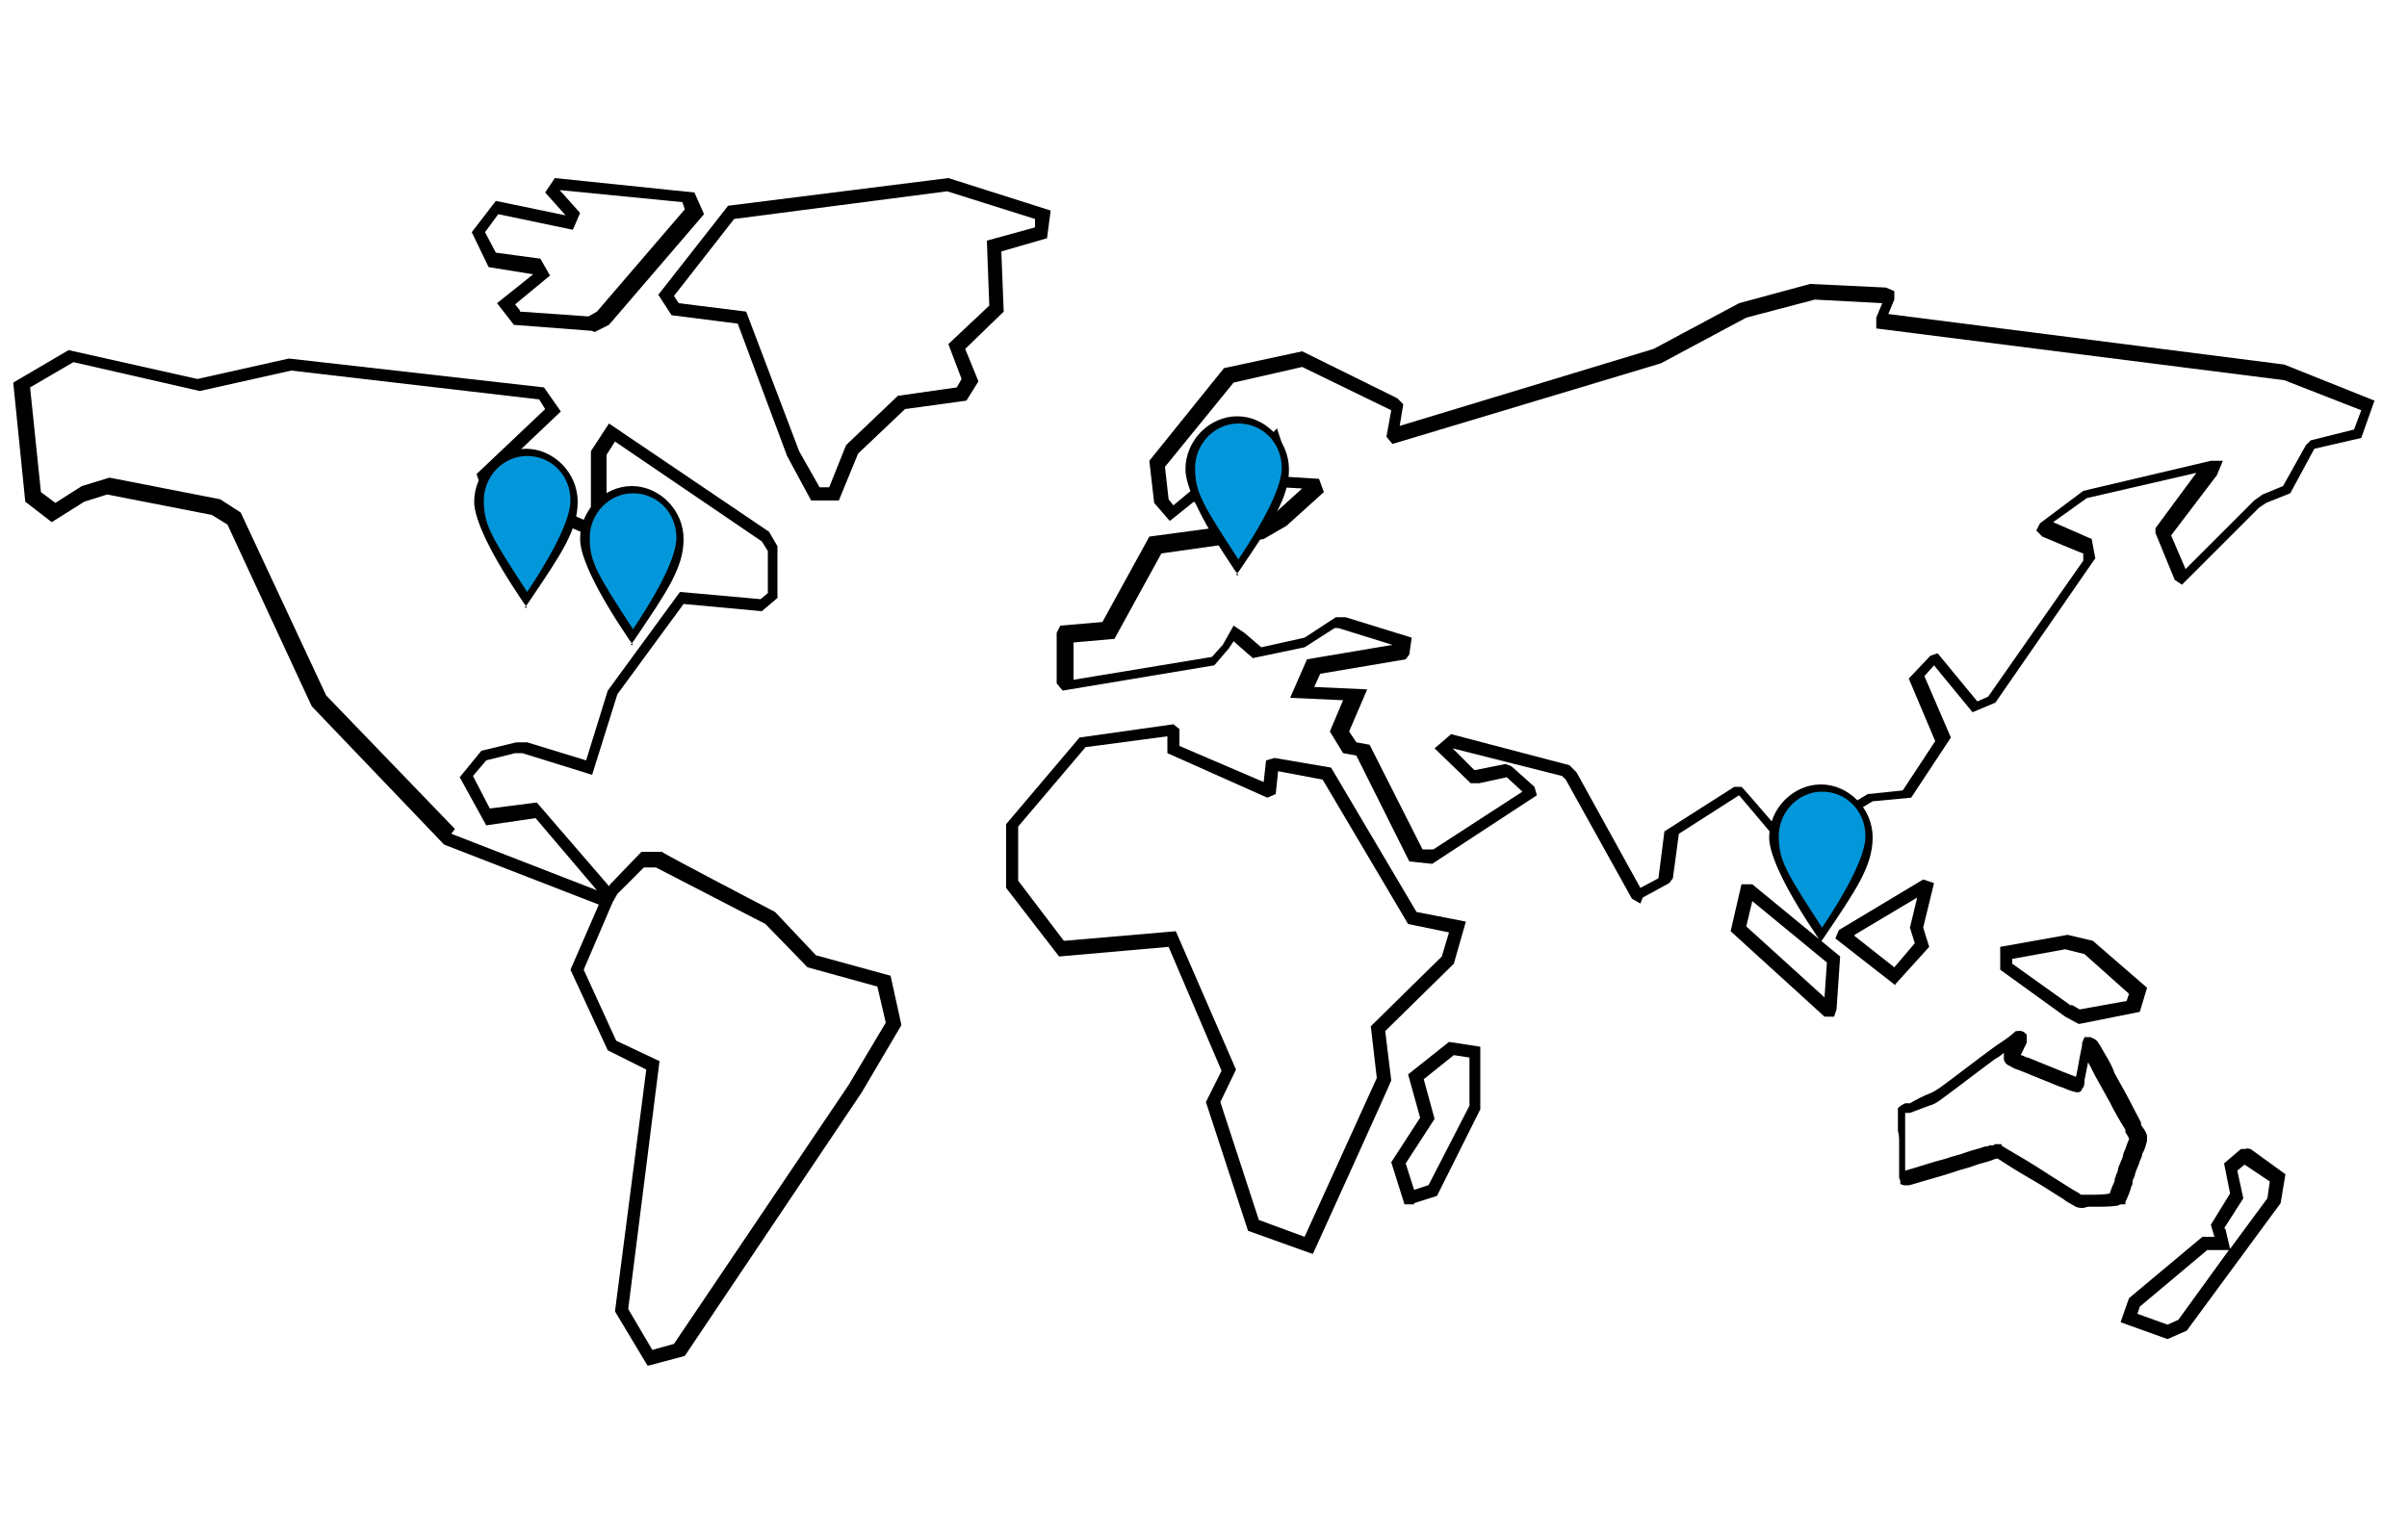 <?xml version="1.0" encoding="UTF-8"?>
<svg id="Layer_2" data-name="Layer 2" xmlns="http://www.w3.org/2000/svg" version="1.1" viewBox="0 0 200 128">
  <defs>
    <style>
      .cls-1 {
        fill: none;
      }

      .cls-1, .cls-2, .cls-3 {
        stroke-width: 0px;
      }

      .cls-2 {
        fill: #0297db;
        fill-rule: evenodd;
      }

      .cls-3 {
        fill: #000;
      }
    </style>
  </defs>
  <g id="Layer_1-2" data-name="Layer 1-2">
    <path class="cls-3" d="M109,104.2l-5.3-1.9-3.5-10.7,1.3-2.6-4.4-10.3-9.1.8-4.4-5.7v-5.3s6.1-7.2,6.1-7.2l7.8-1.1.5.4v1.4c0,0,7,3,7,3l.2-1.8.7-.2,4.7.8,7.1,12,4.1.8-1,3.5-5.7,5.6.5,4.1h0c0,.1-6.5,14.4-6.5,14.4h0ZM104.6,101.4l3.8,1.4,6-13.2-.5-4.3,5.9-5.8.6-2-3.4-.7-7.1-12-3.7-.7-.2,1.9-.7.3-8.3-3.7v-1.4c0,0-6.8.9-6.8.9l-5.6,6.6v4.5s3.8,5,3.8,5l9.3-.8,5,11.5-1.3,2.7,3.2,9.8h0Z"/>
    <path class="cls-3" d="M49.2,27.5l-6.5-.5-1.4-1.8,3-2.4h0c0,0-3.7-.6-3.7-.6l-1.4-2.9,2-2.6,5.8,1.2-1.7-1.9.8-1.2,11.6,1.2.8,1.8-7.9,9.2s-1.2.6-1.2.6ZM43.2,25.9l5.7.4.7-.4,7.3-8.5-.2-.6-10.2-1,1.7,1.9-.6,1.4-6.2-1.3-1.1,1.5.9,1.7,3.7.5.8,1.4-2.9,2.4.4.5h0Z"/>
    <path class="cls-3" d="M69.6,41.6h-2.2l-2-3.7-4.1-11-5.5-.7-1.1-1.7,5.8-7.4,18.3-2.3,8.5,2.7-.3,2.3-3.8,1.1.2,5-3.2,3.1,1.1,2.7-1,1.6-5.1.7-3.9,3.7-1.6,3.9h0ZM68.1,40.5h.8l1.4-3.5,4.3-4.1,4.9-.7.4-.7-1.1-2.9,3.4-3.2-.2-5.4,4-1.1v-.7c0,0-7.3-2.3-7.3-2.3l-17.7,2.3-5,6.4.4.6,5.6.7,4.4,11.6,1.7,3h0Z"/>
    <path class="cls-3" d="M50.3,75.4l-13.4-5.2-11-11.5h0c0,0-7-15.1-7-15.1l-1.3-.8-8.7-1.7-1.9.6-2.7,1.7-2.2-1.7-1-9.9,4.6-2.7,10.7,2.4,7.6-1.7h0l21.2,2.4,1.4,2-5.9,5.6h0s7.8,3.4,7.8,3.4l.6-.3v-5.4l1.5-2.3,13.3,9,.7,1.2v4.3l-1.3,1.1-6.5-.6-5.5,7.5-2.1,6.7-5.8-1.8h-.6l-2.4.6-1.1,1.3,1.4,2.7,3.9-.5,6.3,7.3-.9,1.3h0ZM37.5,69.3l12.1,4.7-5.1-6-4.1.6-2.2-4,1.8-2.2,2.9-.7h.9l4.9,1.5,1.8-5.8,6-8.2,6.7.6.6-.5v-3.5l-.5-.8-12.2-8.3-.7,1.1v5.7l-1.7.9-8.7-3.8-.4-1.2,5.7-5.4-.5-.8-20.6-2.4-7.6,1.7-10.5-2.4-3.6,2.1.9,8.7,1.2.9,2.2-1.4,2.3-.7,9.2,1.8,1.7,1.1,7.1,15.2,10.7,11.1h0Z"/>
    <path class="cls-3" d="M53.8,113.5l-2.7-4.5,2.6-20.1-3.2-1.6-3.1-6.7,2.7-6.2.6-.9,2.6-2.7h1.7c0,.1,9.4,5,9.4,5l3.4,3.6,6.2,1.7.9,4.1-3.3,5.6-14.7,21.9-3,.8h0ZM52.2,108.8l2,3.4,1.8-.5,14.5-21.5,3.1-5.2-.7-3-5.8-1.6-3.5-3.6-9.1-4.7h-1c0,0-2.2,2.2-2.2,2.2l-.4.7-2.4,5.6,2.7,5.9,3.6,1.7-2.6,20.6h0Z"/>
    <path class="cls-3" d="M136.3,75.1l-.7-.4-5.5-9.9-.3-.3-9.1-2.3h0s1.8,1.8,1.8,1.8h.1l2.5-.5.5.2,1.9,1.7.2.7-8.7,5.7-1.9-.2-4.4-8.8-1.1-.2-1.1-1.8,1.1-2.6-4.4-.2,1.4-3.2,7.1-1.2h0s-4.5-1.4-4.5-1.4h-.3s-2.5,1.6-2.5,1.6l-4.3.9-1.6-1.4-.4.6-1.2,1.4-12.6,2.1-.5-.6v-4.2l.3-.6,3.5-.3,3.9-7.1,8.9-1.2,1.7-.9,2.1-1.9-3.5-.2.9-2.6v-.3c0,0-.9.9-.9.9l-1.4,4.5h-2.6c0,0-1.5-1.2-1.5-1.2l-2,1.6-1.3-1.5-.4-3.5,6.2-7.7,6.5-1.4,7.9,3.9.5.5-.3,1.8,21.1-6.4,7.1-3.8,5.9-1.6,6.3.3.7.3v.7s-.5,1.2-.5,1.2l32.9,4.2,7.5,3-1.1,3.1-3.9.9h0c0,0-2,3.7-2,3.7l-2,.8-.6.4-6.4,6.4-.6-.4-1.6-3.9v-.4c0,0,3.4-4.6,3.4-4.6l-9.1,2.1-2.8,2,3.2,1.4.3,1.6-8.3,12-1.9.8-3.2-3.9-.8.9,2.2,5.1-3.3,5-3.2.3-2,1.2,1.4,1.5-1.5,4-1.8,1-.6-.4h0c0,0-6.6-7.8-6.6-7.8l-5,3.2-.5,3.7-.3.4-2.2,1.2h0ZM120.5,61l9.9,2.6.6.6h0c0,0,5.3,9.6,5.3,9.6l1.5-.8.5-3.9,5.8-3.7h.6c0-.1,7,8.1,7,8.1l.8-.4,1.1-3-1.6-1.8.5-.7,2.7-1.6,2.9-.3,2.7-4.1-2.2-5.2,1.8-1.9.6-.2,3.3,4,.9-.4,7.9-11.3v-.6c-.1,0-3.4-1.4-3.4-1.4l-.5-.5.3-.6,3.6-2.7,10.6-2.5h1l-.5,1.2-3.8,5,1.2,2.8,5.7-5.7.7-.5,1.7-.7,1.9-3.4.4-.4,3.6-.9.6-1.6-6.4-2.5-33.9-4.3v-.9s.5-1.2.5-1.2l-5.6-.3-5.7,1.5-7.1,3.8-22.3,6.7-.5-.6.4-2.2-7.4-3.6-5.7,1.3-5.7,7,.3,2.7.4.5,1.8-1.5,1.9,1.5h1.4s1.3-4,1.3-4l2.2-2.4.8,2.4-.5,1.6,3.2.2.4,1.1-3.1,2.8-1.9,1.1-8.5,1.2-3.9,7.1-3.4.3v3.1l11.5-1.9.9-1,.9-1.6.9.6,1.4,1.2,3.6-.8,2.6-1.7h.8c0,0,5.5,1.7,5.5,1.7l-.2,1.4-.3.4-7.1,1.2-.5,1.1,4.4.2-1.5,3.5.6.9,1.1.2,4.4,8.7h.9c0,0,7.4-4.8,7.4-4.8l-1.3-1.2-2.3.5h-.7s-3-2.9-3-2.9l1.4-1.2h0Z"/>
    <path class="cls-3" d="M180.1,111.3l-3.9-1.4.7-2,6.1-5.1h1s-.3-1-.3-1l1.6-2.6-.5-2.5,1.4-1.2h.4c0-.1.4,0,.4,0l2.9,2.1-.4,2.4-7.8,10.6-1.6.7h0ZM177.6,109.2l2.5.9.9-.4,4.2-5.8h-1.8c0,0-5.6,4.7-5.6,4.7l-.2.6h0ZM184.9,102.1l.4,1.7,3.1-4.2.2-1.4-2.1-1.4-.6.5.5,2.3-1.6,2.5h0Z"/>
    <path class="cls-3" d="M117.5,100.1h-.8c0,0-1.1-3.5-1.1-3.5l2.4-3.7-1-3.6,3.4-2.7,2.6.4v5.2c0,0-3.6,7.2-3.6,7.2l-1.9.6h0ZM116.8,96.7l.7,2.2,1.2-.4,3.4-6.6v-4c0,0-1.3-.2-1.3-.2l-2.5,2,.9,3.3-2.4,3.7h0Z"/>
    <path class="cls-3" d="M152.4,84.5h-.8c0,0-7.8-7.1-7.8-7.1l.9-3.9h.9l7.3,6-.3,4.4-.2.6h0ZM145.1,77l6.5,5.9.2-2.9-6.2-5.1s-.5,2.1-.5,2.1Z"/>
    <path class="cls-3" d="M157.5,81.9l-5-3.9.3-.7,7-4.2.9.3-.9,3.7.5,1.6-2.9,3.2h0ZM154.1,77.8l3.3,2.6,1.7-2-.4-1.3.6-2.5s-5.2,3.1-5.2,3.1Z"/>
    <path class="cls-3" d="M173.1,100.4c-.3,0-.5,0-.8-.2-.3-.2-.6-.3-.8-.5l-1.9-1.2c-1.2-.7-2.4-1.4-3.6-2.2h0s0,0,0,0c-.1,0-.2,0-.4.1-.5.2-1.1.3-1.6.5-.5.2-1.1.3-1.6.5-1.2.4-2.4.7-3.7,1.1-.1,0-.5.1-.8-.1h0c0,0,0-.2,0-.2,0,0,0-.1-.1-.3,0,0,0-.1,0-.2,0-.2,0-.4,0-.6,0-.3,0-.6,0-.9,0-.4,0-.8,0-1.2,0-.3,0-.7-.1-1,0-.3,0-.6,0-.8,0-.4,0-.6,0-.9h0c0-.1,0-.2,0-.2.2-.2.4-.3.6-.4h.4c.5-.3,1.1-.6,1.6-.8.3-.1.6-.3.9-.5,1.5-1.1,2.9-2.2,4.4-3.3.4-.3.9-.6,1.3-.9l.6-.5h.1c.5-.1.7.2.8.3h0v.3s0,.2,0,.3c0,.2-.2.4-.3.7l-.2.4c.2,0,.4.2.6.2l3.2,1.3c.3.1.5.2.8.3.1-.5.2-1,.3-1.6l.2-1c0,0,0-.1,0-.2l.2-.5h.5c0,0,.2.1.4.2.2.1.3.4.4.5l.4.7c.3.5.6,1,.8,1.6l1,1.8c.4.8.8,1.5,1.2,2.3v.2c.2.3.4.5.5.9v.2c0,0,0,.2,0,.2-.1.4-.2.8-.4,1.1,0,.2-.1.4-.2.6-.1.4-.3.7-.4,1.1,0,.2-.2.4-.2.6,0,.1,0,.3-.1.4-.1.4-.3.9-.5,1.3v.2c0,0-.3,0-.3,0,0,0-.2,0-.3.1-.6.1-1.3.1-1.9.1-.2,0-.4,0-.6,0h0ZM166,95.1h.3c0,.2.2.2.3.3,1.2.7,2.4,1.4,3.6,2.2l1.9,1.2c.3.2.6.3.8.5.1,0,.2,0,.2,0,.2,0,.4,0,.6,0,.6,0,1.1,0,1.6-.1.1-.3.2-.6.4-1,0-.1,0-.3.1-.4,0-.2.2-.4.2-.7.1-.3.3-.7.4-1,0-.2.1-.4.2-.6.1-.3.2-.6.3-.8,0-.2-.2-.4-.3-.6v-.2c-.5-.8-.9-1.5-1.3-2.3l-1-1.8c-.3-.5-.5-1-.8-1.5-.1.5-.2,1-.3,1.5h0c0,.3,0,.5-.2.7h0c0,.1-.1.2-.1.2-.3.2-.6,0-.7,0-.4-.1-.7-.3-1.1-.4l-3.2-1.3c-.3-.1-.6-.2-.9-.4-.3-.1-.5-.4-.5-.6h0c0-.1,0-.3,0-.3,0,0,0-.1,0-.2-.2.2-.5.4-.7.5-1.5,1.1-2.9,2.2-4.4,3.3-.4.3-.7.5-1.1.6-.5.2-1.1.4-1.6.6h-.4c0,.2,0,.3,0,.4,0,.3,0,.7,0,1,0,.3,0,.6,0,.9h0c0,.5,0,.8,0,1.2,0,.3,0,.7,0,1,0,0,0,.2,0,.3,1.1-.3,2.2-.7,3.4-1,.5-.2,1.1-.3,1.6-.5.5-.2,1.1-.3,1.6-.5.1,0,.3,0,.4-.1h.4c0-.1,0-.1,0-.1ZM166.9,86.3h0Z"/>
    <path class="cls-3" d="M172.7,85.1l-1.1-.6-5.4-3.9v-1.9l5.6-1,2.1.5,4.5,3.9-.6,2-5,1h0ZM172.1,83.5l.7.4,3.9-.7.2-.6-3.7-3.3-1.6-.4-4.4.8v.4l4.9,3.5h0Z"/>
    <rect class="cls-1" x="1" y="14.1" width="197.4" height="99.9"/>
    <path class="cls-2" d="M43.8,49.8c2.7-4,4-6.7,4-8.2,0-2.3-1.8-4.1-4-4.1s-4,1.8-4,4.1,1.3,4.2,4,8.2"/>
    <path class="cls-3" d="M43.8,50.5l-.3-.4c-2.7-4-4.1-6.9-4.1-8.4,0-2.4,2-4.4,4.3-4.4s4.3,2,4.3,4.4-1.4,4.4-4.1,8.4l-.3.4ZM43.8,37.9c-2,0-3.6,1.7-3.6,3.7s.6,3,3.6,7.6c3-4.5,3.6-6.6,3.6-7.6,0-2.1-1.6-3.7-3.6-3.7Z"/>
    <path class="cls-2" d="M52.6,53c2.7-4,4-6.7,4-8.2,0-2.3-1.8-4.1-4-4.1s-4,1.8-4,4.1,1.3,4.2,4,8.2"/>
    <path class="cls-3" d="M52.6,53.6l-.3-.4c-2.7-4-4.1-6.9-4.1-8.4,0-2.4,2-4.4,4.3-4.4s4.3,2,4.3,4.4-1.4,4.4-4.1,8.4c0,0-.3.4-.3.4ZM52.6,41c-2,0-3.6,1.7-3.6,3.7s.6,3,3.6,7.6c3-4.5,3.6-6.6,3.6-7.6,0-2.1-1.6-3.7-3.6-3.7Z"/>
    <path class="cls-2" d="M102.9,47.1c2.7-4,4-6.7,4-8.2,0-2.3-1.8-4.1-4-4.1s-4,1.8-4,4.1,1.3,4.2,4,8.2"/>
    <path class="cls-3" d="M102.9,47.8l-.3-.4c-2.7-4-4.1-6.9-4.1-8.4,0-2.4,2-4.4,4.3-4.4s4.3,2,4.3,4.4-1.4,4.4-4.1,8.4l-.3.4ZM102.9,35.2c-2,0-3.6,1.7-3.6,3.7s.6,3,3.6,7.6c3-4.5,3.6-6.6,3.6-7.6,0-2.1-1.6-3.7-3.6-3.7Z"/>
    <path class="cls-2" d="M151.4,77.7c2.7-4,4-6.7,4-8.2,0-2.3-1.8-4.1-4-4.1s-4,1.8-4,4.1,1.3,4.2,4,8.2"/>
    <path class="cls-3" d="M151.4,78.4l-.3-.4c-2.7-4-4.1-6.9-4.1-8.4,0-2.4,2-4.4,4.3-4.4s4.3,2,4.3,4.4-1.4,4.4-4.1,8.4l-.3.4ZM151.4,65.8c-2,0-3.6,1.7-3.6,3.7s.6,3,3.6,7.6c3-4.5,3.6-6.6,3.6-7.6,0-2.1-1.6-3.7-3.6-3.7Z"/>
  </g>
</svg>